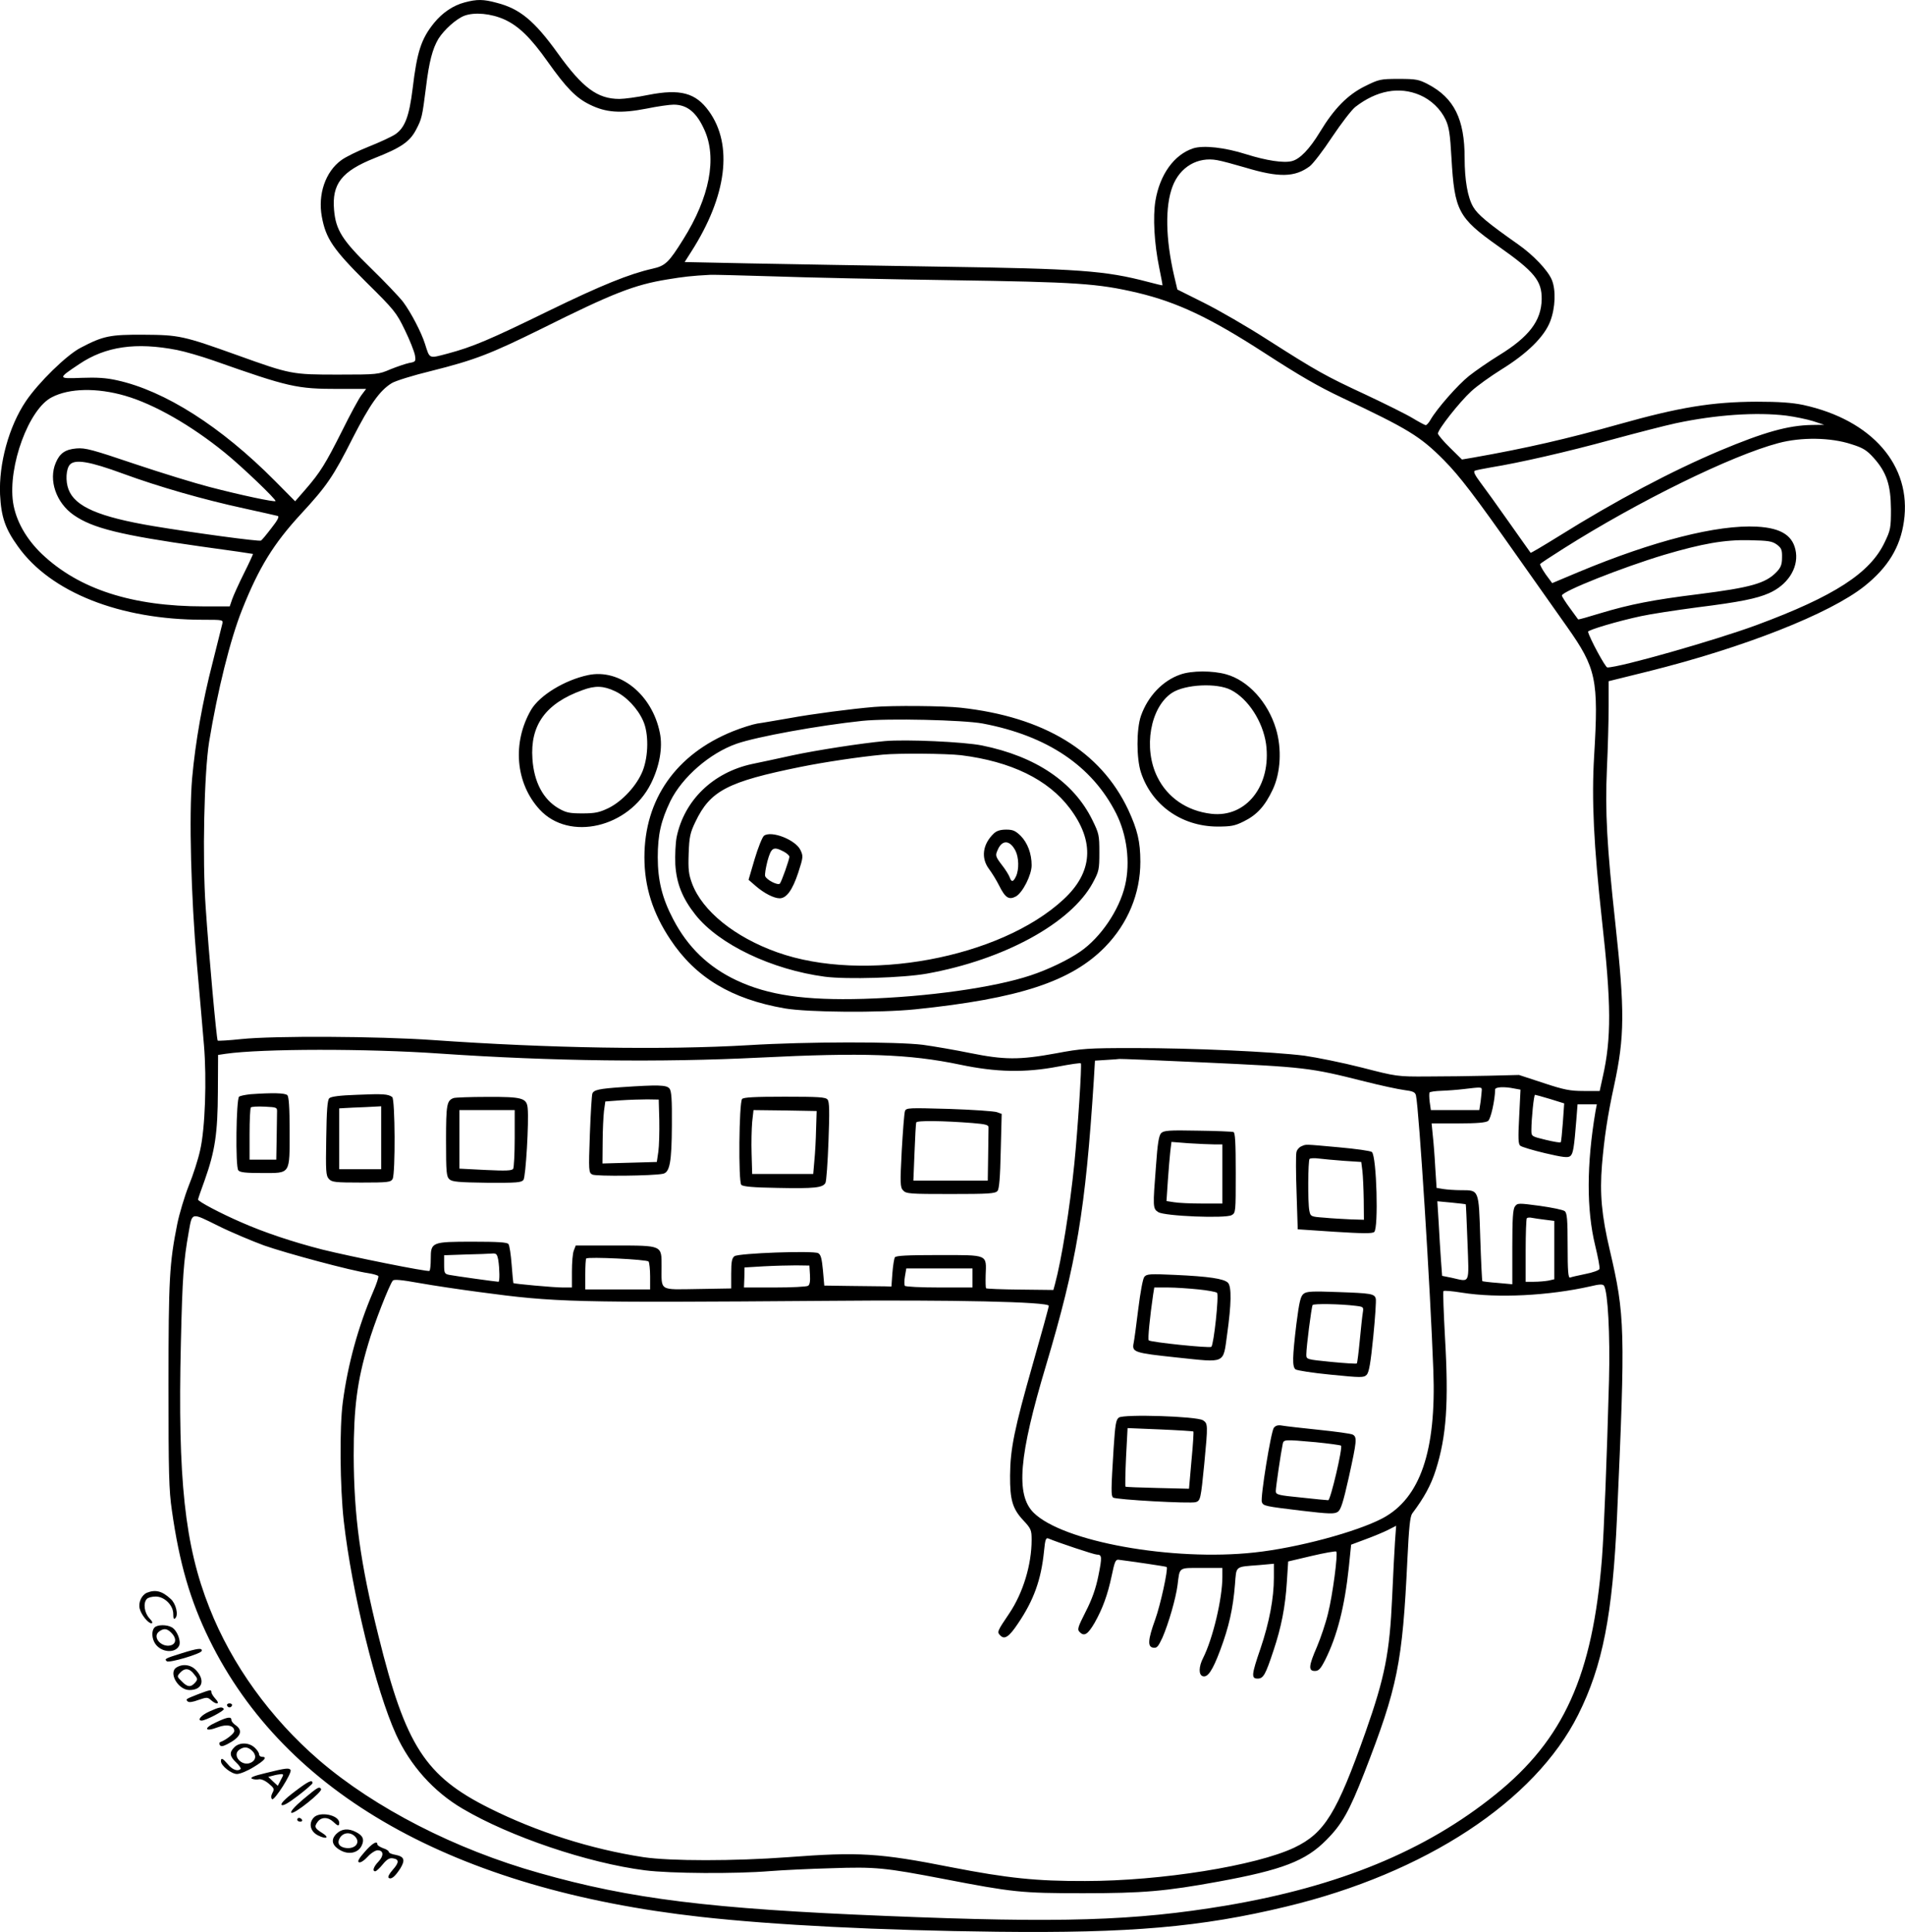 <?xml version="1.0" encoding="UTF-8"?>
<svg xmlns="http://www.w3.org/2000/svg" version="1.0" viewBox="0 0 998.698 1012.672" preserveAspectRatio="xMidYMid meet">
  <g transform="translate(-326.166,1147.853) scale(0.1,-0.1)" fill="#000000" stroke="none">
    <path d="M5698 11466 c-61 -16 -117 -54 -161 -108 -67 -83 -89 -150 -112 -343 -18 -147 -41 -207 -92 -241 -18 -12 -80 -41 -138 -64 -58 -23 -123 -55 -144 -71 -83 -60 -124 -179 -102 -297 21 -114 59 -170 232 -342 148 -146 159 -160 203 -251 26 -53 49 -112 53 -132 5 -33 4 -35 -30 -41 -19 -4 -63 -19 -98 -33 -63 -27 -68 -28 -274 -28 -243 0 -249 1 -530 102 -282 101 -304 106 -490 107 -176 1 -212 -6 -330 -68 -74 -38 -222 -183 -288 -281 -89 -132 -142 -328 -135 -489 6 -118 27 -179 94 -272 171 -240 534 -384 970 -384 105 0 106 0 101 -22 -3 -13 -26 -103 -50 -200 -54 -208 -91 -419 -108 -608 -17 -193 -6 -621 25 -975 14 -159 31 -351 37 -425 15 -179 6 -438 -20 -550 -10 -47 -37 -131 -60 -187 -22 -56 -49 -146 -60 -200 -41 -205 -46 -287 -46 -843 0 -461 2 -552 18 -660 39 -275 96 -471 196 -675 397 -810 1284 -1310 2576 -1454 385 -43 940 -71 1555 -78 696 -8 1068 24 1515 132 729 175 1303 552 1530 1005 129 257 181 526 204 1040 44 982 42 1055 -38 1396 -43 182 -53 296 -41 446 12 142 29 258 64 418 55 255 56 390 6 850 -44 402 -54 584 -44 810 5 107 9 254 9 326 l0 132 206 51 c503 125 954 303 1135 447 123 98 188 204 207 340 42 291 -166 531 -528 610 -58 12 -125 17 -245 17 -232 -1 -404 -29 -720 -118 -274 -77 -487 -126 -765 -175 l-59 -10 -63 62 c-35 34 -63 68 -63 74 0 22 115 167 174 221 31 29 103 80 159 115 136 84 226 173 256 253 27 71 30 164 8 217 -21 50 -97 130 -177 186 -158 111 -212 156 -235 196 -29 49 -45 141 -45 257 0 203 -55 314 -192 386 -48 25 -63 28 -153 28 -97 0 -104 -2 -177 -38 -91 -45 -162 -117 -237 -241 -54 -89 -105 -142 -147 -152 -43 -11 -134 3 -239 36 -113 36 -224 48 -278 31 -100 -33 -175 -137 -198 -275 -14 -85 -6 -225 20 -351 10 -49 18 -91 17 -92 -1 -1 -35 7 -76 18 -225 59 -358 69 -1100 80 -360 6 -807 13 -992 17 l-337 7 35 55 c186 291 220 559 92 736 -69 96 -150 118 -318 85 -58 -12 -126 -21 -151 -21 -115 0 -193 58 -323 239 -123 171 -199 234 -321 265 -70 19 -103 19 -167 2z m209 -90 c74 -34 137 -95 226 -221 98 -138 149 -190 221 -225 85 -42 162 -47 296 -21 58 12 122 21 143 21 71 0 120 -40 161 -131 68 -148 28 -355 -111 -576 -75 -120 -93 -138 -161 -153 -120 -27 -267 -86 -542 -220 -313 -153 -401 -190 -532 -225 -99 -26 -93 -29 -118 50 -19 61 -74 166 -115 221 -21 27 -98 108 -171 179 -148 144 -182 198 -191 303 -12 137 40 203 213 272 137 54 183 85 216 147 31 59 33 67 53 225 16 132 34 201 65 253 30 48 94 105 136 121 54 20 140 12 211 -20z m4799 -396 c58 -25 108 -73 134 -128 18 -38 24 -75 31 -202 16 -276 35 -313 244 -461 192 -135 230 -182 229 -279 -2 -113 -66 -197 -224 -294 -52 -32 -123 -81 -157 -108 -59 -47 -168 -171 -202 -230 -9 -16 -20 -28 -25 -28 -4 0 -36 17 -69 37 -33 20 -144 75 -246 123 -213 99 -254 122 -516 289 -104 67 -253 153 -331 192 l-140 70 -17 72 c-45 195 -48 364 -8 469 39 102 132 156 234 137 24 -4 90 -22 148 -39 176 -53 259 -51 337 7 18 14 71 83 117 153 47 70 101 141 122 158 111 86 230 109 339 62z m-3391 -950 c165 -6 581 -15 925 -20 670 -10 775 -17 985 -66 209 -50 379 -130 665 -315 187 -121 282 -176 407 -235 347 -164 410 -202 534 -327 83 -84 159 -183 389 -510 107 -152 223 -316 257 -364 153 -217 166 -275 142 -676 -14 -230 -2 -470 41 -862 49 -437 50 -620 4 -822 l-16 -73 -84 0 c-71 0 -102 6 -211 42 l-128 42 -160 -4 c-88 -2 -232 -4 -320 -4 -159 -1 -162 0 -345 47 -102 26 -237 53 -300 62 -167 21 -583 40 -890 40 -246 0 -276 -2 -414 -28 -191 -35 -271 -34 -449 2 -78 16 -189 35 -247 43 -139 17 -606 17 -915 -2 -444 -26 -1045 -16 -1655 27 -285 20 -832 23 -1004 5 -65 -7 -121 -10 -123 -8 -6 6 -47 459 -63 698 -18 256 -8 705 18 868 44 268 111 538 173 693 88 221 165 346 309 502 135 146 169 196 269 394 92 180 143 252 206 291 19 12 112 41 207 64 231 58 310 89 582 223 371 185 484 229 657 257 85 14 127 19 224 24 17 1 165 -3 330 -8z m-3125 -386 c41 -8 127 -33 190 -55 397 -140 437 -149 657 -149 l144 0 -24 -32 c-14 -18 -60 -103 -102 -188 -87 -173 -114 -217 -192 -307 l-54 -62 -107 108 c-282 284 -576 471 -826 526 -57 13 -107 16 -187 13 -126 -5 -126 -4 -12 72 138 93 298 116 513 74z m-272 -240 c152 -44 346 -155 522 -298 88 -71 272 -247 266 -254 -6 -6 -181 31 -346 74 -74 19 -250 73 -390 120 -222 75 -261 86 -307 82 -59 -5 -88 -25 -109 -75 -39 -91 2 -210 94 -274 99 -69 244 -105 668 -165 148 -20 270 -38 272 -39 1 -1 -20 -47 -47 -101 -27 -54 -55 -116 -62 -136 l-13 -38 -136 0 c-375 0 -654 90 -848 274 -84 80 -138 177 -152 272 -27 190 83 489 203 550 91 48 237 51 385 8z m8709 -104 c45 -6 108 -19 140 -29 l58 -19 -65 -1 c-124 -2 -251 -38 -480 -134 -252 -106 -549 -263 -848 -450 -79 -49 -145 -88 -146 -86 -2 2 -53 75 -114 161 -61 87 -129 181 -151 210 -27 36 -36 55 -28 59 7 3 46 11 87 18 143 23 398 81 631 145 129 35 280 74 336 86 211 45 423 59 580 40z m341 -150 c61 -19 80 -31 117 -72 67 -75 89 -141 90 -268 0 -98 -2 -110 -33 -174 -76 -161 -264 -283 -672 -434 -214 -79 -719 -223 -782 -222 -10 0 -92 151 -101 187 -2 9 156 56 278 82 50 11 182 31 295 46 224 28 311 46 375 74 96 42 153 128 142 213 -12 87 -74 129 -205 136 -207 11 -542 -74 -935 -238 l-138 -58 -34 46 c-18 26 -31 50 -29 54 2 4 57 40 122 81 392 248 881 488 1127 553 120 32 274 30 383 -6z m-9062 -154 c191 -70 422 -136 634 -182 91 -20 171 -38 178 -40 9 -3 -2 -24 -33 -63 -25 -33 -50 -63 -55 -66 -9 -6 -355 41 -565 76 -285 48 -410 102 -444 192 -17 44 -13 108 7 130 27 30 104 17 278 -47z m8671 -372 c24 -18 28 -28 27 -68 0 -36 -6 -52 -29 -76 -57 -59 -133 -81 -410 -116 -235 -29 -358 -53 -514 -100 -62 -19 -114 -34 -116 -32 -1 2 -21 28 -43 59 -23 31 -42 61 -42 66 0 22 319 148 535 213 200 59 317 80 447 77 101 -2 120 -5 145 -23z m-7007 -2668 c586 -40 1153 -47 1675 -21 541 27 782 19 1050 -37 190 -40 341 -43 514 -10 63 12 117 20 119 17 6 -6 -16 -346 -34 -525 -24 -237 -67 -505 -102 -634 l-8 -29 -174 2 c-96 1 -177 4 -179 7 -2 2 -3 33 -2 68 4 111 16 106 -244 106 -168 0 -226 -3 -232 -12 -4 -7 -10 -44 -13 -83 l-5 -70 -32 1 c-18 0 -98 1 -177 2 l-143 2 -7 80 c-6 62 -11 82 -25 90 -27 14 -417 0 -439 -16 -13 -10 -17 -28 -17 -91 l0 -78 -176 -3 c-205 -3 -189 -13 -189 120 0 110 5 108 -247 108 l-203 0 -10 -26 c-6 -14 -10 -63 -10 -110 l0 -84 -49 0 c-46 0 -253 19 -258 23 -1 2 -5 45 -9 97 -4 52 -11 101 -17 108 -7 9 -57 12 -186 12 -216 0 -221 -2 -221 -90 0 -32 -3 -61 -7 -63 -11 -6 -413 75 -562 112 -156 40 -305 90 -423 142 -109 47 -228 110 -228 120 0 4 16 50 35 102 54 152 68 245 69 464 l1 192 40 6 c189 27 740 28 1125 1z m3995 -46 c540 -25 562 -27 851 -100 83 -21 176 -41 207 -45 47 -6 58 -11 62 -29 16 -73 75 -1006 91 -1441 16 -422 -69 -669 -265 -774 -136 -72 -448 -156 -673 -180 -430 -47 -1006 57 -1158 209 -94 94 -77 296 65 770 161 540 207 813 251 1497 l6 102 62 4 c33 2 63 4 66 5 3 1 199 -7 435 -18z m1465 -144 c0 -7 -3 -34 -6 -60 l-7 -46 -127 0 -127 0 -6 42 c-3 23 -3 46 -1 50 3 4 31 8 62 9 31 1 84 5 117 9 92 11 95 11 95 -4z m170 7 l33 -6 -7 -142 c-6 -112 -5 -144 6 -152 7 -6 66 -24 130 -39 94 -22 120 -25 132 -15 15 12 20 43 32 194 l6 77 50 0 51 0 -7 -37 c-47 -279 -47 -515 -2 -701 15 -62 26 -118 23 -125 -3 -7 -36 -19 -73 -26 -38 -8 -75 -16 -81 -19 -10 -3 -13 34 -13 166 0 139 -3 172 -15 182 -8 7 -67 19 -131 28 -112 15 -117 15 -130 -3 -11 -14 -14 -65 -14 -213 l0 -195 -77 7 c-42 3 -78 8 -80 9 -2 2 -7 104 -11 226 -8 257 -6 251 -101 251 -31 0 -72 3 -92 6 l-36 6 -7 107 c-3 58 -9 134 -13 169 l-6 62 140 0 c96 0 144 4 156 13 14 10 36 108 37 165 0 13 47 16 100 5z m188 -55 l74 -23 -7 -100 c-4 -55 -9 -102 -11 -104 -2 -3 -38 3 -79 13 -74 18 -75 18 -75 50 0 60 13 186 19 186 3 0 39 -10 79 -22z m-442 -552 c1 0 5 -90 9 -198 8 -226 16 -209 -83 -187 l-50 10 -6 82 c-3 45 -9 133 -12 196 l-7 113 74 -7 c41 -4 75 -8 75 -9z m-6299 -216 c117 -41 455 -132 546 -145 26 -4 49 -11 52 -15 3 -4 -9 -41 -27 -82 -79 -184 -133 -382 -159 -578 -18 -134 -15 -446 5 -625 42 -370 168 -885 274 -1118 74 -162 197 -300 349 -389 247 -146 657 -285 956 -323 134 -17 475 -19 657 -4 63 5 207 12 320 15 232 8 280 3 588 -56 363 -70 406 -75 732 -75 314 0 431 10 710 61 333 61 457 108 565 218 82 82 120 150 199 352 175 450 200 574 226 1119 8 167 14 224 25 240 64 85 99 150 124 229 56 177 68 351 48 696 -7 129 -11 238 -8 241 3 4 47 0 96 -8 188 -30 457 -16 674 33 49 12 66 12 72 3 20 -33 32 -255 26 -494 -11 -406 -26 -790 -37 -935 -49 -614 -200 -949 -559 -1238 -367 -296 -821 -482 -1413 -582 -480 -80 -864 -92 -1783 -54 -919 37 -1337 89 -1816 225 -441 124 -863 341 -1154 591 -256 221 -458 501 -575 798 -130 327 -167 674 -150 1390 8 346 14 428 41 580 19 106 11 104 153 34 68 -34 178 -80 243 -104z m6716 135 l47 -6 0 -153 0 -153 -31 -7 c-17 -3 -51 -6 -75 -6 l-44 0 0 163 c0 90 3 167 6 170 4 4 16 5 28 2 12 -2 42 -7 69 -10z m-5489 -212 c7 -45 8 -113 1 -113 -11 0 -233 31 -257 36 -26 5 -28 9 -28 54 l0 49 113 4 c61 1 124 4 138 5 23 2 27 -3 33 -35z m788 -7 c4 -6 8 -41 8 -78 l0 -68 -170 0 -170 0 0 78 c0 43 2 81 5 84 10 10 320 -5 327 -16z m846 -70 c2 -32 -1 -52 -10 -57 -7 -5 -86 -9 -174 -9 l-162 0 2 53 1 52 100 6 c55 3 132 5 170 5 l70 -1 3 -49z m852 -16 l0 -50 -174 0 c-98 0 -177 4 -181 9 -3 6 -3 28 1 50 l7 41 173 0 174 0 0 -50z m-2585 -74 c401 -54 480 -56 1815 -46 664 6 1170 -5 1170 -26 0 -7 -38 -145 -84 -306 -96 -337 -118 -443 -119 -583 -1 -128 13 -175 69 -235 41 -44 44 -51 44 -103 0 -130 -45 -278 -117 -385 -65 -96 -65 -98 -47 -116 22 -23 46 -7 92 62 83 122 122 230 137 380 6 63 10 72 24 66 47 -20 238 -84 253 -84 27 0 28 -12 8 -111 -13 -65 -33 -123 -66 -187 -43 -85 -46 -95 -31 -109 23 -23 42 -11 77 49 42 74 69 148 90 248 15 72 20 85 36 83 64 -8 250 -35 252 -38 9 -9 -33 -201 -60 -275 -39 -108 -41 -144 -10 -148 19 -3 26 6 48 53 32 74 70 205 79 275 12 96 3 90 126 90 l109 0 0 -47 c0 -114 -50 -324 -101 -425 -23 -45 -24 -87 -3 -95 26 -10 52 27 93 137 45 120 67 217 77 343 8 100 -2 92 127 102 l77 7 0 -75 c0 -105 -24 -233 -70 -369 -48 -139 -49 -158 -15 -158 30 0 41 20 83 147 41 122 62 230 70 359 l7 108 123 29 c68 16 126 26 129 23 10 -10 -19 -229 -43 -324 -12 -51 -39 -130 -58 -175 -44 -101 -46 -127 -11 -127 20 0 30 11 54 58 63 126 102 279 124 486 l12 118 75 28 c41 15 94 37 118 49 l43 22 -6 -83 c-3 -46 -10 -177 -15 -293 -13 -290 -38 -417 -139 -704 -151 -427 -215 -531 -374 -607 -201 -95 -698 -175 -1097 -175 -254 -1 -407 15 -700 72 -379 75 -486 81 -856 53 -284 -21 -617 -21 -759 0 -274 42 -558 132 -808 257 -336 168 -439 327 -581 902 -96 384 -129 630 -130 947 0 251 18 390 76 584 29 101 111 311 129 332 6 8 46 4 141 -13 73 -13 214 -34 313 -47z M9450 7943 c-93 -32 -171 -114 -207 -217 -24 -70 -24 -222 0 -296 56 -171 212 -282 398 -284 73 0 93 3 141 27 69 34 111 80 152 167 42 89 48 215 17 318 -42 140 -146 254 -261 286 -71 20 -181 20 -240 -1z m265 -81 c90 -46 167 -165 184 -283 29 -218 -104 -388 -288 -366 -127 15 -229 85 -282 193 -75 151 -37 366 77 441 69 45 236 53 309 15z M6345 7940 c-123 -26 -254 -106 -299 -182 -100 -172 -82 -385 45 -523 155 -168 467 -95 583 136 45 90 63 189 47 266 -40 201 -210 338 -376 303z m140 -84 c59 -27 119 -90 148 -155 30 -65 29 -184 -2 -263 -30 -76 -106 -159 -179 -195 -48 -23 -70 -28 -137 -28 -69 0 -86 4 -126 27 -80 47 -128 138 -136 258 -13 178 70 292 262 361 67 25 110 23 170 -5z M7845 7773 c-120 -10 -326 -37 -440 -58 -71 -12 -149 -26 -173 -29 -24 -4 -82 -22 -129 -41 -297 -120 -463 -356 -463 -660 0 -155 44 -293 136 -431 132 -199 319 -312 599 -361 123 -21 498 -24 685 -5 544 56 818 146 995 327 120 123 185 281 185 446 0 106 -15 168 -64 274 -145 306 -441 486 -878 534 -89 10 -358 12 -453 4z m569 -87 c338 -64 573 -222 699 -471 57 -113 75 -257 47 -377 -30 -129 -128 -274 -236 -348 -62 -43 -168 -94 -259 -124 -192 -64 -542 -113 -875 -123 -309 -9 -501 19 -667 97 -147 69 -256 174 -332 320 -58 110 -81 204 -81 325 0 119 17 192 66 294 62 126 207 252 347 301 105 37 432 96 659 120 135 14 529 5 632 -14z M7900 7594 c-121 -11 -360 -48 -485 -75 -77 -17 -171 -37 -210 -45 -205 -44 -356 -190 -396 -383 -6 -31 -9 -95 -7 -143 6 -100 37 -178 106 -265 123 -155 400 -287 678 -324 116 -15 410 -6 534 16 406 73 756 265 870 475 33 61 35 70 35 161 0 90 -2 99 -37 170 -98 199 -297 333 -578 390 -94 19 -400 33 -510 23z m400 -74 c263 -33 456 -127 570 -278 132 -175 121 -336 -33 -478 -332 -308 -1045 -440 -1501 -277 -222 79 -392 216 -446 360 -18 49 -21 73 -18 158 3 87 8 109 35 165 78 164 168 211 553 289 124 25 304 52 430 64 82 8 332 6 410 -3z M8472 7110 c-59 -56 -69 -129 -25 -187 15 -20 39 -59 53 -87 32 -64 51 -76 88 -56 35 20 82 112 82 163 0 61 -21 117 -57 154 -28 27 -41 33 -76 33 -30 0 -50 -6 -65 -20z m113 -90 c18 -35 20 -99 3 -135 -14 -30 -24 -32 -33 -5 -4 11 -22 41 -42 66 -32 42 -34 49 -22 75 23 57 64 56 94 -1z M7267 7098 c-9 -7 -31 -62 -49 -122 l-32 -109 38 -33 c44 -38 95 -64 125 -64 36 0 67 43 97 133 27 83 27 88 12 120 -26 54 -152 103 -191 75z m103 -83 c17 -9 30 -21 30 -27 0 -15 -41 -131 -50 -141 -10 -11 -69 19 -77 39 -3 8 3 43 12 79 20 72 31 78 85 50z M6520 5780 c-116 -8 -146 -14 -153 -34 -3 -8 -9 -104 -13 -214 -7 -193 -6 -200 13 -210 19 -10 316 -7 370 4 36 7 46 61 47 255 1 135 -2 180 -13 192 -15 19 -59 20 -251 7z m198 -175 c1 -60 -1 -134 -5 -163 l-8 -54 -142 -4 -143 -4 1 112 c0 62 4 136 7 163 l7 50 80 6 c44 3 107 5 140 5 l60 -1 3 -110z M4575 5743 c-27 -3 -54 -8 -60 -13 -15 -13 -20 -367 -4 -386 9 -11 39 -14 125 -14 150 0 144 -10 144 220 0 124 -4 180 -12 188 -12 12 -80 13 -193 5z m139 -95 c0 -16 -1 -77 -2 -138 l-2 -110 -70 0 -70 0 0 133 c0 74 3 137 7 141 4 4 37 6 73 4 64 -3 65 -4 64 -30z M5133 5740 c-89 -3 -136 -9 -145 -18 -10 -9 -14 -65 -16 -208 -3 -174 -2 -198 14 -215 15 -17 32 -19 170 -19 141 0 154 2 164 19 15 30 13 416 -2 429 -21 16 -48 18 -185 12z m127 -225 l0 -165 -110 0 -110 0 0 160 0 159 73 4 c39 1 89 4 110 5 l37 2 0 -165z M5640 5723 c-36 -13 -40 -33 -40 -223 0 -166 2 -189 18 -203 14 -13 48 -16 196 -18 157 -1 181 1 192 15 12 17 29 305 22 376 -5 53 -28 60 -213 59 -88 0 -167 -3 -175 -6z m320 -210 c0 -82 -4 -154 -8 -161 -7 -10 -39 -11 -145 -6 l-137 7 0 154 0 153 145 0 145 0 0 -147z M7152 5718 c-16 -21 -20 -434 -4 -450 9 -9 62 -14 190 -16 195 -4 237 1 251 26 5 9 12 108 16 219 6 157 5 206 -5 218 -10 13 -47 15 -225 15 -158 0 -215 -3 -223 -12z m388 -158 c-1 -52 -5 -126 -9 -165 l-6 -70 -160 0 -160 0 -3 105 c-2 58 0 133 3 168 l7 62 165 -2 166 -3 -3 -95z M8006 5655 c-4 -11 -11 -104 -17 -208 -9 -172 -8 -192 7 -208 16 -18 36 -19 249 -19 199 0 234 2 246 16 9 11 14 70 17 210 l5 194 -25 9 c-14 5 -127 13 -250 17 -212 6 -225 6 -232 -11z m354 -63 c72 -6 85 -10 84 -24 0 -10 -1 -76 -2 -148 l-2 -130 -195 0 -195 0 6 148 c3 81 7 152 9 157 3 11 142 9 295 -3z M9349 5539 c-12 -12 -19 -55 -27 -170 -17 -217 -17 -226 12 -244 32 -21 350 -34 384 -16 22 12 22 15 22 222 0 159 -3 211 -12 214 -7 2 -92 6 -188 7 -149 3 -177 1 -191 -13z m278 -59 l43 0 0 -155 0 -155 -107 0 c-60 0 -125 3 -147 7 l-39 6 7 106 c4 58 10 128 13 155 l6 49 90 -7 c50 -3 110 -6 134 -6z M10084 5470 c-12 -5 -24 -19 -26 -32 -3 -13 -3 -108 1 -213 l6 -190 194 -13 c145 -9 197 -10 207 -1 23 19 13 394 -12 419 -6 6 -85 17 -175 25 -187 17 -168 16 -195 5z m222 -76 l92 -6 6 -47 c3 -25 6 -93 7 -151 l1 -105 -68 2 c-38 2 -101 5 -140 9 -70 5 -72 6 -78 36 -9 43 -7 263 1 272 5 4 26 5 48 2 22 -3 81 -8 131 -12z M9261 4786 c-8 -9 -21 -81 -32 -169 -10 -83 -21 -163 -24 -177 -10 -49 0 -53 227 -77 259 -27 241 -36 263 122 22 157 24 250 4 270 -21 21 -100 33 -277 41 -130 6 -149 5 -161 -10z m283 -66 c49 -5 93 -13 98 -18 11 -11 -17 -272 -30 -283 -8 -8 -318 24 -328 34 -6 5 6 123 23 240 l6 37 71 0 c39 0 111 -5 160 -10z M10096 4697 c-16 -12 -23 -41 -38 -158 -21 -175 -22 -223 -5 -238 8 -6 91 -19 185 -28 160 -16 173 -16 188 -1 13 13 21 61 35 200 10 101 16 190 13 200 -7 25 -24 28 -198 34 -133 5 -164 4 -180 -9z m272 -63 c42 -5 43 -6 38 -37 -3 -18 -10 -84 -16 -147 -6 -63 -13 -116 -15 -118 -2 -3 -63 1 -135 8 -130 13 -130 13 -130 39 0 40 27 248 33 259 6 8 143 6 225 -4z M9127 4048 c-15 -11 -19 -37 -27 -158 -14 -225 -14 -250 -3 -261 11 -11 406 -33 434 -24 24 8 26 17 44 200 20 209 19 212 -7 229 -34 21 -416 33 -441 14z m391 -73 c2 -2 -2 -70 -10 -152 l-13 -148 -165 4 c-91 2 -167 5 -168 7 -2 1 -1 71 3 155 l8 152 170 -7 c94 -4 173 -9 175 -11z M9940 3995 c-15 -18 -72 -368 -63 -390 7 -20 17 -22 208 -45 144 -17 172 -18 190 -6 16 11 28 48 58 182 42 191 44 210 20 223 -10 5 -90 16 -178 25 -88 9 -174 19 -191 22 -21 4 -34 1 -44 -11z m220 -76 c69 -7 128 -15 132 -18 10 -9 -55 -286 -67 -286 -6 0 -70 6 -142 14 -122 12 -133 15 -133 34 0 20 27 203 36 245 5 26 6 26 174 11z M4032 3130 c-28 -12 -46 -51 -38 -83 7 -31 44 -77 61 -77 9 0 6 9 -10 26 -27 29 -34 81 -13 102 7 7 27 12 46 12 46 0 92 -46 92 -91 0 -25 3 -30 11 -22 17 17 3 76 -24 100 -45 42 -80 51 -125 33z M4072 2948 c-17 -17 -15 -59 4 -86 31 -45 103 -51 124 -11 13 24 -10 83 -38 98 -27 15 -75 14 -90 -1z m88 -28 c28 -28 26 -58 -4 -66 -50 -12 -98 45 -60 73 25 18 41 16 64 -7z M4215 2813 c-90 -28 -92 -30 -79 -42 11 -11 180 39 183 54 4 17 -21 14 -104 -12z M4188 2739 c-46 -26 7 -119 67 -119 65 0 83 47 39 99 -27 33 -71 41 -106 20z m91 -36 c20 -24 20 -27 5 -45 -23 -25 -40 -23 -70 8 -25 24 -25 26 -8 45 24 26 49 24 73 -8z M4300 2598 c-66 -26 -66 -26 -54 -38 6 -6 27 -3 56 8 44 15 48 15 66 -1 29 -26 50 -21 24 6 -12 13 -22 29 -22 35 0 15 -4 15 -70 -10z M4452 2539 c2 -6 8 -10 13 -10 5 0 11 4 13 10 2 6 -4 11 -13 11 -9 0 -15 -5 -13 -11z M4358 2507 c-42 -19 -65 -47 -39 -47 21 0 121 52 116 61 -9 13 -24 10 -77 -14z M4395 2451 c-69 -31 -61 -53 9 -26 47 18 86 9 86 -20 0 -13 -45 -48 -74 -58 -5 -2 -6 -9 -2 -15 5 -9 15 -8 39 4 70 36 85 70 45 99 -13 8 -23 21 -23 27 0 20 -19 18 -80 -11z M4490 2320 c-27 -27 -25 -47 10 -80 16 -15 26 -30 23 -34 -15 -14 -43 -4 -66 24 -28 33 -37 37 -37 17 0 -24 55 -67 84 -67 16 0 55 16 87 36 58 35 74 54 44 54 -8 0 -15 6 -15 13 0 8 -10 23 -23 35 -30 28 -80 29 -107 2z m92 -17 c25 -22 23 -51 -6 -64 -47 -22 -100 39 -60 68 24 17 44 16 66 -4z M4655 2185 c-63 -15 -85 -24 -72 -30 9 -4 25 -5 35 -3 11 3 33 -6 52 -22 29 -24 31 -29 20 -49 -8 -15 -8 -27 -2 -33 11 -11 106 138 97 153 -8 12 -25 10 -130 -16z m79 -36 l-16 -31 -25 23 -25 24 24 6 c13 4 31 7 41 8 16 1 17 -1 1 -30z M4807 2088 c-53 -40 -75 -64 -69 -70 7 -7 35 9 86 48 42 32 76 62 76 66 0 21 -22 10 -93 -44z M4852 2048 c-46 -39 -69 -65 -63 -71 12 -12 164 110 156 124 -10 15 -16 11 -93 -53z M4906 1951 c-28 -31 -17 -73 23 -93 44 -22 62 -12 23 12 -40 25 -44 33 -26 58 19 27 54 28 82 2 25 -24 32 -25 32 -6 0 41 -103 62 -134 27z M4820 1940 c0 -5 7 -10 16 -10 8 0 12 5 9 10 -3 6 -10 10 -16 10 -5 0 -9 -4 -9 -10z M5025 1866 c-32 -32 -22 -64 27 -89 43 -21 89 -9 106 28 15 32 6 52 -29 70 -41 22 -77 18 -104 -9z m99 -15 c31 -34 -6 -70 -59 -57 -30 8 -37 29 -19 55 19 26 55 27 78 2z M5173 1771 c-31 -35 -39 -51 -29 -54 8 -3 28 10 45 29 17 19 41 34 52 34 32 0 34 -28 5 -59 -26 -27 -34 -51 -17 -51 5 0 23 16 39 36 21 26 36 35 53 32 34 -5 34 -22 -1 -61 -19 -22 -27 -38 -20 -42 14 -9 34 9 61 51 26 43 20 61 -25 70 -20 3 -36 10 -36 16 0 5 -13 14 -30 19 -16 6 -30 15 -30 20 0 22 -28 5 -67 -40z"></path>
  </g>
</svg>
